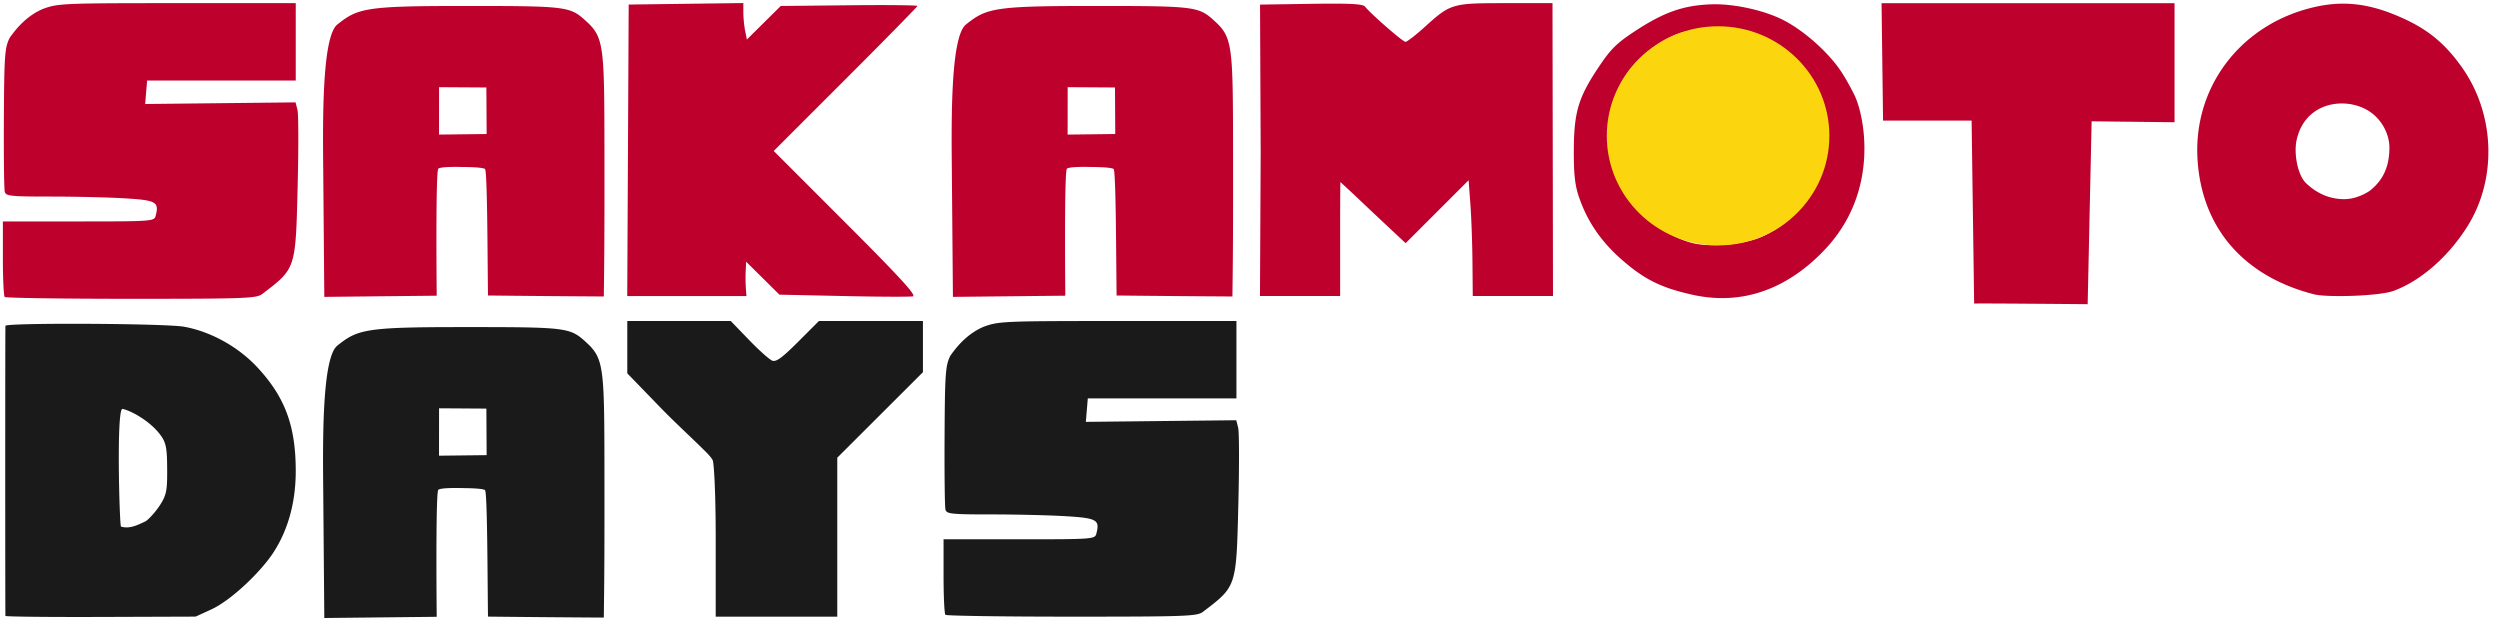 <svg height="618" viewBox="0 -.354 288.881 71.576" width="2500" xmlns="http://www.w3.org/2000/svg"><path d="m110.033 34.03-.122-14.421c-.045-5.369-.207-15.651 1.626-17.119 2.323-1.859 3.207-2.148 14.066-2.151 12.686-.004 12.852.02 14.794 1.795 1.994 1.822 2.065 2.918 2.08 14.186.015 11.267-.018 13.307-.073 17.664a2644.85 2644.85 0 0 1 -13.414-.114c-.058-4.261-.066-14.414-.347-14.65-.279-.235-2.622-.235-2.622-.235-.043 0-2.53-.08-2.79.207s-.226 9.81-.18 14.7zm18.8-18.862-.029-5.39-5.48-.035-.007 5.49zm-91.605 18.862-.122-14.421c-.045-5.369-.206-15.651 1.626-17.119 2.322-1.859 3.208-2.148 14.066-2.151 12.686-.004 12.852.02 14.794 1.795 1.994 1.822 2.065 2.918 2.08 14.186.015 11.267-.018 13.307-.073 17.664a2644.85 2644.85 0 0 1 -13.414-.114c-.058-4.261-.066-14.414-.347-14.65-.279-.235-2.622-.235-2.622-.235-.043 0-2.53-.08-2.79.207s-.226 9.81-.18 14.7zm18.8-18.862-.029-5.39-5.48-.035-.007 5.49zm-55.815 18.872c-.117-.117-.213-2.133-.213-4.48v-4.267h8.763c8.493 0 8.768-.02 8.93-.64.422-1.616.082-1.812-3.528-2.033-1.861-.114-5.728-.207-8.593-.207-4.692 0-5.223-.055-5.353-.56-.08-.308-.125-4.16-.102-8.56.039-7.209.104-8.123.66-9.245.995-1.436 2.215-2.654 3.835-3.357 1.743-.651 2.34-.678 15.56-.678h13.748v8.96h-17.216l-.224 2.72 17.42-.189.22.874c.12.48.13 4.441.022 8.803-.24 9.682-.191 9.53-4.098 12.513-.674.514-1.915.56-15.175.56-7.943 0-14.538-.096-14.655-.214zm97.156-.107-7.43-.16-3.859-3.82-.048 1.11a20.08 20.08 0 0 0 .02 1.99l.069.88h-13.807l.166-33.76 13.28-.173v1.087c0 .597.092 1.548.205 2.112l.205 1.026 3.922-3.887 7.914-.082c4.353-.046 7.914-.01 7.914.08 0 .089-3.744 3.904-8.32 8.477l-8.32 8.316 8.352 8.356c6.31 6.315 8.207 8.388 7.76 8.483-.326.069-3.936.053-8.023-.035zm98.311-.15c-3.518-.783-5.43-1.708-7.924-3.837-2.581-2.202-4.226-4.57-5.233-7.533-.454-1.336-.593-2.646-.578-5.44.023-4.402.544-6.097 2.983-9.712 1.347-1.996 2.061-2.685 4.265-4.114 3.23-2.094 5.397-2.854 8.539-2.995 2.622-.118 6.23.66 8.508 1.834 2.461 1.268 5.322 3.845 6.76 6.09.77 1.201 1.322 2.341 1.4 2.49 1.12 2.143 3.098 10.94-3.188 17.778-3.115 3.388-8.317 7.041-15.532 5.438zm8.112-6.744c2.6-1.184 4.53-2.985 5.871-5.48 1.02-1.896 1.214-2.598 1.402-5.09.27-3.583-.247-5.605-2.117-8.275-1.665-2.377-2.222-2.855-4.838-4.15-1.905-.943-2.443-1.06-5.1-1.108-3.5-.063-5.484.477-7.725 2.105-3.679 2.67-5.074 5.524-5.074 10.376 0 3.887.733 5.994 2.915 8.381 1.69 1.85 4.614 3.596 6.789 4.054 2.185.46 5.93.074 7.877-.813zm24.224-13.425h-10.256l-.174-13.6h33.934v13.791l-9.604-.107-.459 21.18s-12.889-.116-13.147-.07zm-82.339 3.599-.074-17.034 5.92-.088c4.534-.067 5.993.01 6.24.325.592.762 4.363 4.077 4.687 4.077.177 0 1.174-.77 2.216-1.712 3.021-2.73 3.148-2.768 9.376-2.768h5.433l.057 33.92h-9.292l-.034-3.92c-.018-2.156-.126-5.174-.24-6.706l-.206-2.786-7.295 7.29-3.27-3.061c-1.39-1.301-3.006-2.86-4.283-4.016 0 0-.032.292-.032 6.639v6.56h-9.285zm122 16.521c-8.17-2.088-13.018-7.707-13.496-15.641-.505-8.39 5.004-15.616 13.417-17.599 3.598-.848 6.73-.437 10.657 1.401 2.804 1.312 4.716 2.94 6.596 5.618 3.738 5.322 4.03 12.668.723 18.132-1.995 3.295-5.215 6.408-8.687 7.69-1.663.615-7.727.778-9.21.4zm5.91-21.476c-2.721-1.38-7.01-.617-7.93 3.61-.339 1.554.113 4.055 1.09 4.99 1.283 1.227 2.801 1.875 4.49 1.853 1.535-.02 2.834-.922 2.903-.977 1.737-1.372 2.24-3.05 2.266-4.917.023-1.714-.996-3.636-2.819-4.56z" fill="#be002d"/><path d="m82.56 62.124c0-5.962-.224-8.859-.34-9.151-.08-.204-.416-.606-.75-.94-1.66-1.66-3.453-3.281-5.11-4.977l-4.04-4.17v-6.06h11.984l2.105 2.18c1.158 1.2 2.37 2.284 2.696 2.41.457.174 1.14-.322 3-2.182l2.409-2.409h12.046v5.928l-9.92 9.904v18.408h-14.08zm-82.264 8.856c-.031-.208-.031-33.28 0-33.595.037-.375 18.545-.284 20.685.102 3.076.555 6.246 2.304 8.456 4.665 3.237 3.462 4.483 6.81 4.483 12.055 0 3.726-.948 7.046-2.772 9.705-1.37 1.997-4.64 5.233-7.052 6.338l-1.775.812-11 .039c-6.051.021-11.013-.033-11.027-.121zm16.248-10.967c.405-.266 1.133-1.081 1.616-1.812.791-1.195.878-1.788.868-4.072-.01-2.285-.074-3.067-.64-3.906-1.174-1.74-3.55-3.022-4.527-3.218-.734-.146-.354 13.46-.183 13.631 1.015.3 1.952-.187 2.866-.623zm20.684 11.209-.122-14.422c-.045-5.369-.207-15.651 1.626-17.12 2.322-1.858 3.207-2.147 14.066-2.15 12.686-.004 12.852.02 14.794 1.794 1.994 1.822 2.065 2.92 2.08 14.186s-.018 13.307-.073 17.664a2644.85 2644.85 0 0 1 -13.414-.113c-.058-4.261-.066-14.414-.347-14.65-.279-.235-2.622-.235-2.622-.235-.043 0-2.53-.08-2.79.207s-.226 9.809-.18 14.7zm18.8-18.862-.029-5.39-5.48-.036-.007 5.49zm53.135 18.494c-.118-.117-.214-2.133-.214-4.48v-4.267h8.763c8.494 0 8.768-.02 8.93-.64.423-1.616.082-1.812-3.527-2.033-1.862-.114-5.73-.207-8.594-.207-4.692 0-5.223-.055-5.353-.56-.08-.308-.125-4.16-.101-8.56.038-7.209.103-8.123.66-9.245.994-1.436 2.214-2.654 3.835-3.357 1.742-.652 2.339-.678 15.56-.678h13.748v8.96h-17.216l-.225 2.72 17.421-.189.22.874c.12.48.13 4.441.022 8.803-.241 9.682-.192 9.53-4.099 12.513-.673.514-1.914.56-15.175.56-7.943 0-14.538-.096-14.655-.214z" fill="#1a1a1a"/><ellipse cx="198.653" cy="15.38" fill="#fbd50e" rx="12.89" ry="12.692" stroke-linejoin="round" stroke-width=".807"/></svg>